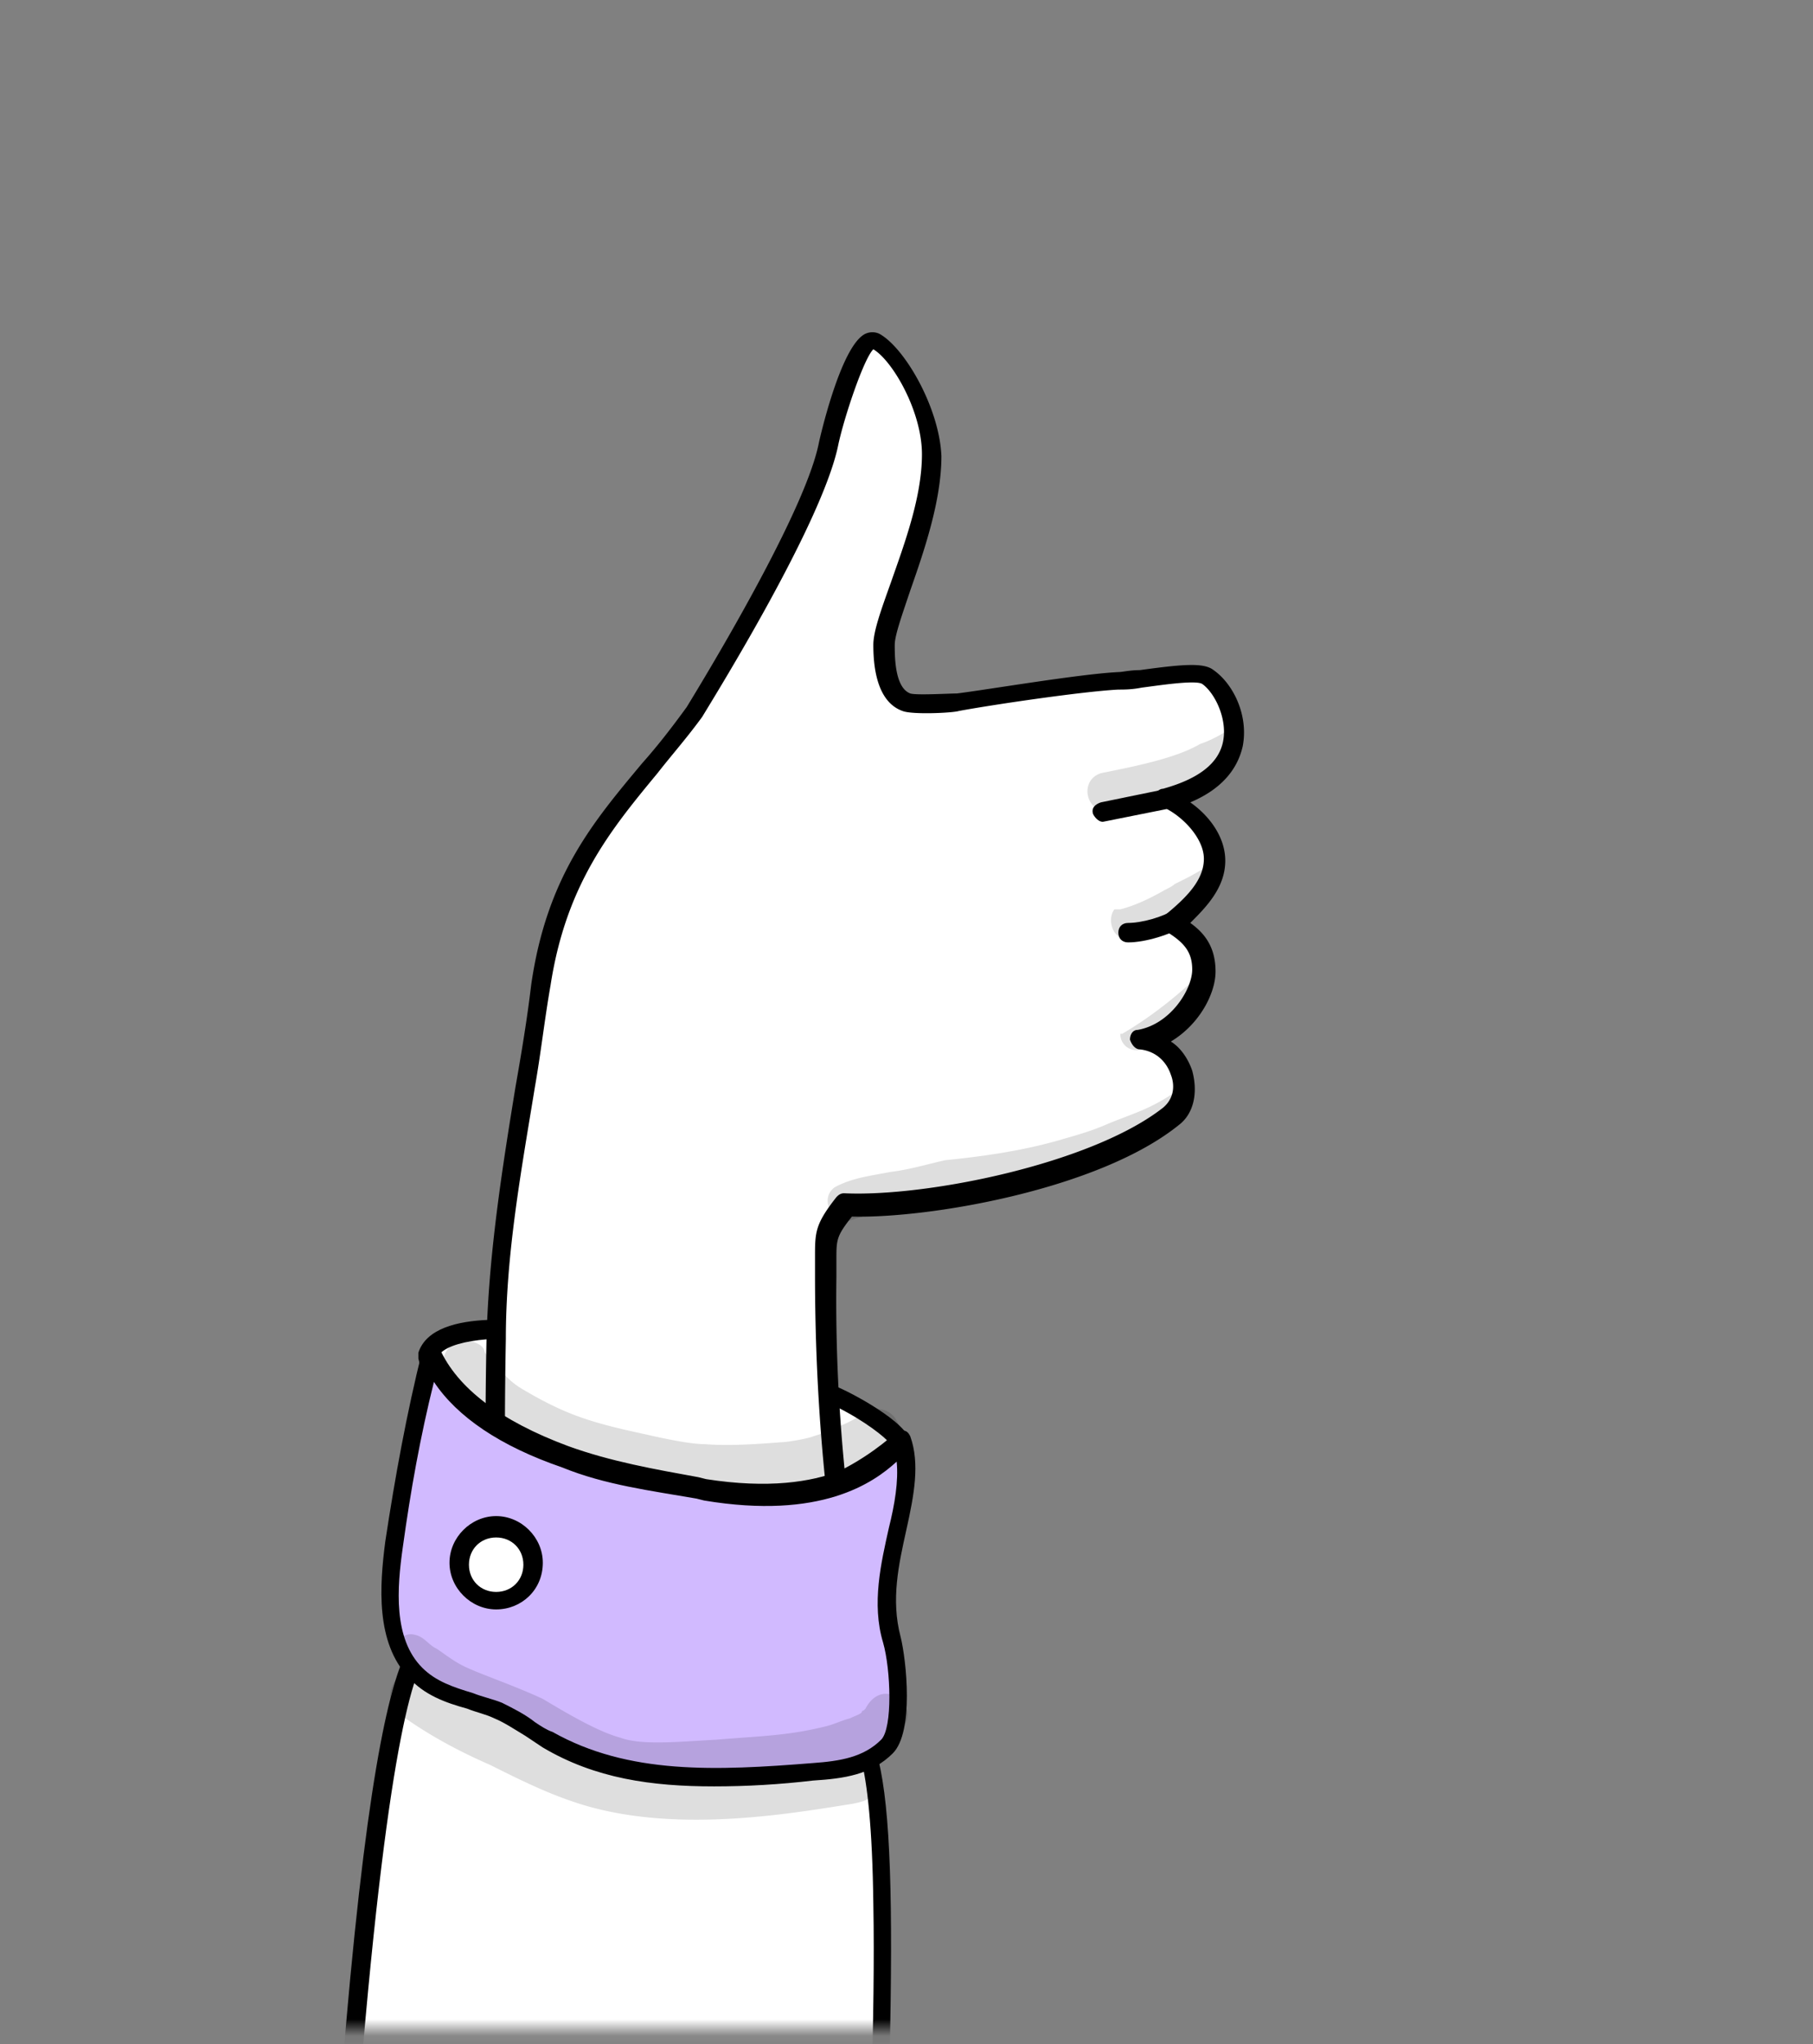<svg width="110" height="124" fill="none" xmlns="http://www.w3.org/2000/svg"><rect width="100%" height="100%" fill="#808080" stroke="none"/><mask id="a" style="mask-type:alpha" maskUnits="userSpaceOnUse" x="0" y="0" width="110" height="124"><path fill="#C4C4C4" d="M.232.613h108.8v122.452H.232z"/></mask><g mask="url(#a)"><path d="M25.973 82.294c.354 1.652 1.534 2.596 2.95 3.54 1.297.943 2.83 1.533 4.364 2.123 4.955 1.887 10.145 3.657 15.336 2.83 2.95-.47 6.017-2.948 6.017-3.184 0-.59-2.242-2.006-4.247-2.95-3.068-1.297-6.489-1.061-9.792-1.769-2.477-.59-4.837-1.415-7.314-1.887-2.477-.59-6.724-.59-7.314 1.297z" fill="#fff"/><path d="M45.91 91.496c-4.246 0-8.493-1.416-12.858-3.067-1.416-.59-3.067-1.18-4.483-2.124-1.18-.826-2.713-1.887-3.185-3.893v-.354c.944-2.949 7.668-1.77 8.022-1.77 1.533.237 2.949.709 4.364 1.062.944.236 2.006.59 2.95.826 1.18.236 2.477.472 3.775.59 2.005.236 4.129.472 6.134 1.298.944.354 4.483 2.241 4.6 3.42 0 .945-3.774 3.422-6.487 3.894-.944.118-1.888.118-2.832.118zm-19.346-9.202c.353 1.298 1.297 2.124 2.595 3.067 1.297.944 2.831 1.534 4.247 2.006 5.072 1.887 10.145 3.539 14.982 2.713 2.359-.354 4.718-2.123 5.426-2.713-.472-.472-1.887-1.534-3.775-2.36-1.77-.825-3.775-.943-5.78-1.18-1.298-.117-2.596-.235-3.893-.59-1.062-.235-2.006-.471-3.067-.825-1.416-.354-2.832-.826-4.247-1.062-2.596-.353-5.899-.118-6.488.944z" fill="#000"/><path d="M52.87 102.821c-1.887-8.376-2.712-16.87-2.712-25.364 0-2.359-.354-2.477 1.18-4.246 4.718.235 14.981-1.534 19.7-5.31 1.651-1.415.59-4.482-1.652-4.6 2.36-.472 3.775-2.831 3.775-4.247 0-1.415-.707-2.123-1.887-2.83 1.18-1.063 2.595-2.242 2.595-3.776 0-1.651-1.533-3.067-3.067-3.657 6.134-1.534 4.129-6.252 2.477-7.314-.707-.472-4.483.236-5.426.236-2.242.118-7.55.944-9.674 1.298-.471.118-2.713.118-3.185 0-1.18-.472-1.297-2.242-1.415-3.54 0-1.887 2.949-7.195 2.949-11.56 0-2.714-2.006-6.253-3.421-6.96-.944-.472-2.478 4.954-2.714 6.252-.825 4.365-6.606 13.92-8.14 16.28-3.774 5.19-8.14 8.257-9.319 16.633-1.062 7.196-2.713 14.274-2.713 21.588-.118 7.668 0 15.218.826 23.476 2.241 2.595 5.19 4.601 8.493 5.426 3.303.708 7.078.118 9.674-2.005 1.533-1.416 2.713-3.067 3.657-5.78z" fill="#fff"/><path d="M42.136 111.314c-.944 0-1.888-.118-2.832-.354-3.303-.707-6.37-2.713-8.847-5.544-.118-.118-.118-.236-.118-.354-.944-9.084-.944-17.341-.826-23.594.118-5.308.944-10.499 1.77-15.572.354-2.005.707-4.128.943-6.134.944-6.606 3.775-9.91 6.724-13.448.944-1.062 1.77-2.124 2.714-3.421 2.595-4.247 7.314-12.387 8.022-16.044 0 0 1.297-5.898 2.83-6.606a1.01 1.01 0 01.827 0c1.533.826 3.657 4.483 3.775 7.432 0 2.713-1.062 5.78-1.888 8.14-.472 1.415-.944 2.713-.944 3.303 0 .707 0 2.595.944 2.949.354.118 2.36 0 2.831 0 1.888-.236 7.432-1.18 9.792-1.298.236 0 .708-.118 1.297-.118 2.596-.354 3.893-.472 4.483 0 1.18.826 2.124 2.714 1.77 4.601-.236 1.062-.944 2.477-3.185 3.421 1.18.826 2.123 2.124 2.123 3.54 0 1.65-1.18 2.83-2.123 3.774.825.59 1.533 1.416 1.533 2.95 0 1.297-.944 3.185-2.713 4.246.59.354 1.062 1.062 1.298 1.77.353 1.297.118 2.595-.826 3.303-4.837 3.893-15.1 5.662-19.819 5.544-.944 1.18-.944 1.416-.944 2.596v1.061c-.118 8.494.826 16.988 2.714 25.246v.354c-.944 2.595-2.124 4.482-3.893 5.898-2.124 1.534-4.719 2.359-7.432 2.359zM31.4 104.708c2.241 2.595 5.072 4.365 8.021 5.073 3.303.708 6.725 0 9.202-1.888 1.533-1.179 2.595-2.831 3.539-5.19-1.887-8.258-2.713-16.87-2.713-25.364v-1.061c0-1.534 0-2.006 1.297-3.657.118-.118.236-.236.472-.236 4.955.236 14.982-1.77 19.347-5.19.708-.59.708-1.416.472-2.006-.236-.708-.826-1.416-1.888-1.534-.236 0-.471-.236-.59-.59 0-.236.119-.59.472-.59 2.006-.353 3.304-2.477 3.304-3.657 0-1.061-.472-1.651-1.652-2.359-.118-.118-.236-.236-.236-.472s.118-.354.236-.472c1.298-1.061 2.36-2.123 2.36-3.42 0-1.298-1.416-2.714-2.596-3.186a.649.649 0 01-.354-.59c0-.236.236-.472.472-.472 2.123-.59 3.421-1.533 3.657-2.949.236-1.415-.59-2.949-1.298-3.42-.471-.237-2.713.117-3.657.235-.59.118-1.061.118-1.415.118-2.242.118-7.786.944-9.674 1.298-.354.118-2.83.236-3.42 0-1.652-.59-1.77-2.95-1.77-4.011 0-.826.472-2.124 1.062-3.775.825-2.36 1.887-5.19 1.887-7.786 0-2.595-1.77-5.663-2.95-6.37-.59.59-1.769 4.128-2.123 5.78-.943 4.719-7.55 15.336-8.257 16.516-.944 1.297-1.888 2.359-2.714 3.42-2.831 3.422-5.544 6.725-6.488 12.86-.354 2.005-.59 4.128-.944 6.134-.826 5.072-1.77 10.145-1.77 15.335-.117 6.37-.117 14.51.709 23.476z" fill="#000"/><path d="M66.91 49.853c-.237 0-.473-.236-.59-.472-.119-.354.117-.59.471-.708l4.6-.944c.355-.118.59.118.709.472.118.354-.118.59-.472.708l-4.719.944zm1.533 7.314c-.354 0-.59-.236-.59-.59s.236-.59.59-.59c.826 0 2.123-.354 2.831-.826.236-.118.59-.118.826.118.118.236.118.59-.118.826-.944.59-2.477 1.062-3.54 1.062z" fill="#000"/><path d="M18.424 188.112c.236-6.135.354-12.269.59-18.521.825-23.83 2.83-68.304 6.96-69.956 8.375 2.006 14.51 2.124 23.357 2.95 1.534.118.944.825 2.124 2.241 5.073.472-.944 54.03 1.416 81.28l-34.447 2.006z" fill="#fff"/><path d="M18.424 188.702c-.354 0-.59-.236-.59-.59.118-6.017.354-12.269.59-18.521 2.478-68.54 6.135-69.956 7.314-70.545h.354c6.253 1.533 11.325 1.887 17.106 2.359 1.887.118 3.893.354 6.134.472 1.18.118 1.534.59 1.77 1.298.117.235.235.589.59 1.061 2.83.826 2.713 11.443 1.769 36.452-.59 15.572-1.18 33.15-.118 45.3 0 .354-.236.59-.472.59-.354 0-.59-.236-.59-.472-1.062-12.268-.472-29.964.118-45.535.354-9.556.708-18.522.59-25.01-.118-9.673-1.298-10.263-1.533-10.263-.119 0-.237-.118-.355-.236-.59-.59-.825-1.062-.943-1.416-.236-.471-.236-.471-.826-.589-2.123-.236-4.129-.354-6.134-.472-5.78-.472-10.853-.826-17.106-2.36-.825.59-2.477 4.601-4.247 26.071-.825 11.089-1.651 25.717-2.241 43.295-.236 6.134-.354 12.386-.59 18.521 0 .354-.236.59-.59.59z" fill="#000"/><path d="M26.091 82.294c-.943 3.775-1.651 7.55-2.241 11.443-.354 2.713-.472 5.898 1.298 7.786 1.297 1.415 3.303 1.533 4.954 2.359 1.062.472 2.006 1.18 3.067 1.77 4.955 2.831 10.736 2.477 16.162 1.887 1.534-.118 3.303-.354 4.483-1.533 1.062-1.062.708-5.073.236-6.489-1.18-4.364 1.77-8.847.59-12.032-.708.707-3.421 4.364-11.915 2.949-2.831-.472-5.78-.944-8.494-1.888-3.303-1.297-6.842-3.303-8.14-6.252z" fill="#D1BAFF"/><path d="M43.315 108.365c-3.775 0-7.196-.472-10.381-2.359l-1.062-.708c-.59-.354-1.297-.826-1.887-1.062-.472-.236-1.062-.354-1.652-.59-1.297-.354-2.595-.825-3.539-1.887-2.005-2.124-1.77-5.545-1.416-8.258.59-3.893 1.298-7.786 2.242-11.56.118-.237.236-.473.472-.473s.472.118.59.354c1.061 2.36 3.657 4.365 7.786 5.899 2.595.943 5.308 1.415 7.903 1.887l.472.118c7.55 1.18 10.381-1.651 11.207-2.595l.236-.236c.118-.118.354-.236.472-.118.236 0 .354.118.472.354.59 1.651.236 3.539-.236 5.662-.472 2.124-.944 4.247-.354 6.488.354 1.416.826 5.781-.472 7.079-1.297 1.297-2.949 1.533-4.837 1.651-2.005.236-4.01.354-6.016.354zM26.328 83.828c-.826 3.303-1.416 6.606-1.888 10.027-.354 2.477-.59 5.544 1.18 7.314.826.826 1.887 1.18 3.067 1.534.59.236 1.18.353 1.77.589.707.354 1.415.708 2.005 1.18.354.236.708.472 1.062.59 4.6 2.595 9.91 2.359 15.807 1.887 1.652-.118 3.068-.353 4.13-1.415.707-.708.59-4.247.117-5.899-.707-2.359-.118-4.836.354-6.96.354-1.415.59-2.831.472-4.01-1.415 1.297-4.6 3.538-11.679 2.359l-.472-.118c-2.713-.472-5.544-.826-8.14-1.888-3.774-1.297-6.37-3.067-7.785-5.19z" fill="#000"/><path d="M30.103 97.158a2.241 2.241 0 100-4.483 2.241 2.241 0 000 4.483z" fill="#fff"/><path d="M30.103 97.63c-1.533 0-2.831-1.297-2.831-2.831s1.298-2.831 2.831-2.831c1.534 0 2.831 1.297 2.831 2.83 0 1.652-1.297 2.832-2.83 2.832zm0-4.365c-.944 0-1.651.708-1.651 1.652s.707 1.651 1.651 1.651c.944 0 1.652-.707 1.652-1.651 0-.944-.708-1.652-1.652-1.652z" fill="#000"/><path opacity=".129" d="M54.404 86.187c-.354-.708-1.297-.944-2.005-.472-.472.354-.944.59-1.534.826-.708.236-.354.236-1.533.59-.236.118-1.534.354-1.888.354-1.533.118-3.185.236-4.719.118-.707 0-2.005-.236-3.539-.59-3.303-.708-4.836-1.18-7.432-2.713-.825-.472-1.18-.944-2.123-2.006-.118-.118-.236-.236-.236-.354-.118-.354-.472-.472-.826-.59-1.061-.353-2.123.944-1.533 2.006 2.359 3.775 6.606 5.544 10.853 6.488 1.533.354 2.949.708 4.482.944 1.652.236 3.422.118 5.073 0 1.888-.236 3.775-1.062 5.427-1.888 1.18-.59 2.241-1.533 1.533-2.713zm0 16.752c-.826-.472-1.534 0-1.888.707l-.117.118s-.118 0-.118.118c-.118.118-.472.236-.708.354-.472.118-.944.354-1.416.472-2.36.59-3.893.59-6.724.826-2.242.118-4.483.354-5.78-.118-1.298-.354-2.95-1.298-4.72-2.359-1.769-.826-3.892-1.534-4.836-2.006-.708-.354-1.416-.944-1.652-1.062-.471-.236-.707-.707-1.297-.825-.944-.236-1.534 1.061-.826 1.651.236.236.472.354.708.59h-.236c-1.298.354-1.534 2.123-.354 2.713 1.651 1.18 3.421 2.124 5.308 2.949 1.652.826 3.304 1.652 5.073 2.242 5.899 2.005 13.095.708 16.87.118.59-.118 1.18-.236 1.533-.826.472-.826 0-1.887-.825-2.123.235-.118.471-.236.59-.354 1.533-.59 2.949-2.124 1.415-3.185zM74.695 44.19c-.59.355-1.18.708-1.887.944-1.416.826-3.658 1.298-6.017 1.77-1.415.472-.826 2.595.59 2.241 2.36-.472 4.955-.944 6.842-2.477.118 0 .118-.118.236-.118.236-.59.472-1.298.708-1.888 0-.236-.236-.353-.472-.471zm-1.415 8.376c-.472.236-.826.472-1.298.708l-.708.354c-.118.118-.354.236-.59.354-.825.471-1.769.943-2.713 1.18h-.354c-.472.59-.118 1.887.826 1.769 1.298-.118 2.242-.59 2.713-.826.708-.354 1.416-.708 2.006-1.18 0-.118 0-.235.118-.471.236-.472.472-.826.708-1.298a1.208 1.208 0 00-.708-.59zm-1.062 7.078c-1.298 1.18-2.714 2.242-4.13 3.068h-.117c0 .707.707 1.297 1.651.825.472-.236.826-.471 1.298-.707-.118-.118 0-.354.118-.472.826-.708 1.533-1.534 1.887-2.478.118-.236.236-.59.236-.825l-.236-.236c-.118.353-.354.59-.707.825zm-2.832 7.668c-.826.354-1.534.59-2.36.944-.825.354-1.65.59-2.477.826-2.359.708-4.836 1.061-7.196 1.297-1.061.236-2.241.59-3.303.708-1.18.236-2.36.354-3.42.944-.945.708-.119 2.241.943 2.005 1.77-.59 3.657-.826 5.544-1.18 1.888-.353 3.775-.943 5.663-1.415 1.651-.472 3.185-1.062 4.837-1.651 1.415-.59 2.949-1.062 4.128-2.124l-.236.236c.118-.118.236-.236.354-.236 0-.118.118-.236.118-.354.236-.59.236-1.18.236-1.77a11.486 11.486 0 01-2.831 1.77z" fill="#000"/></g></svg>